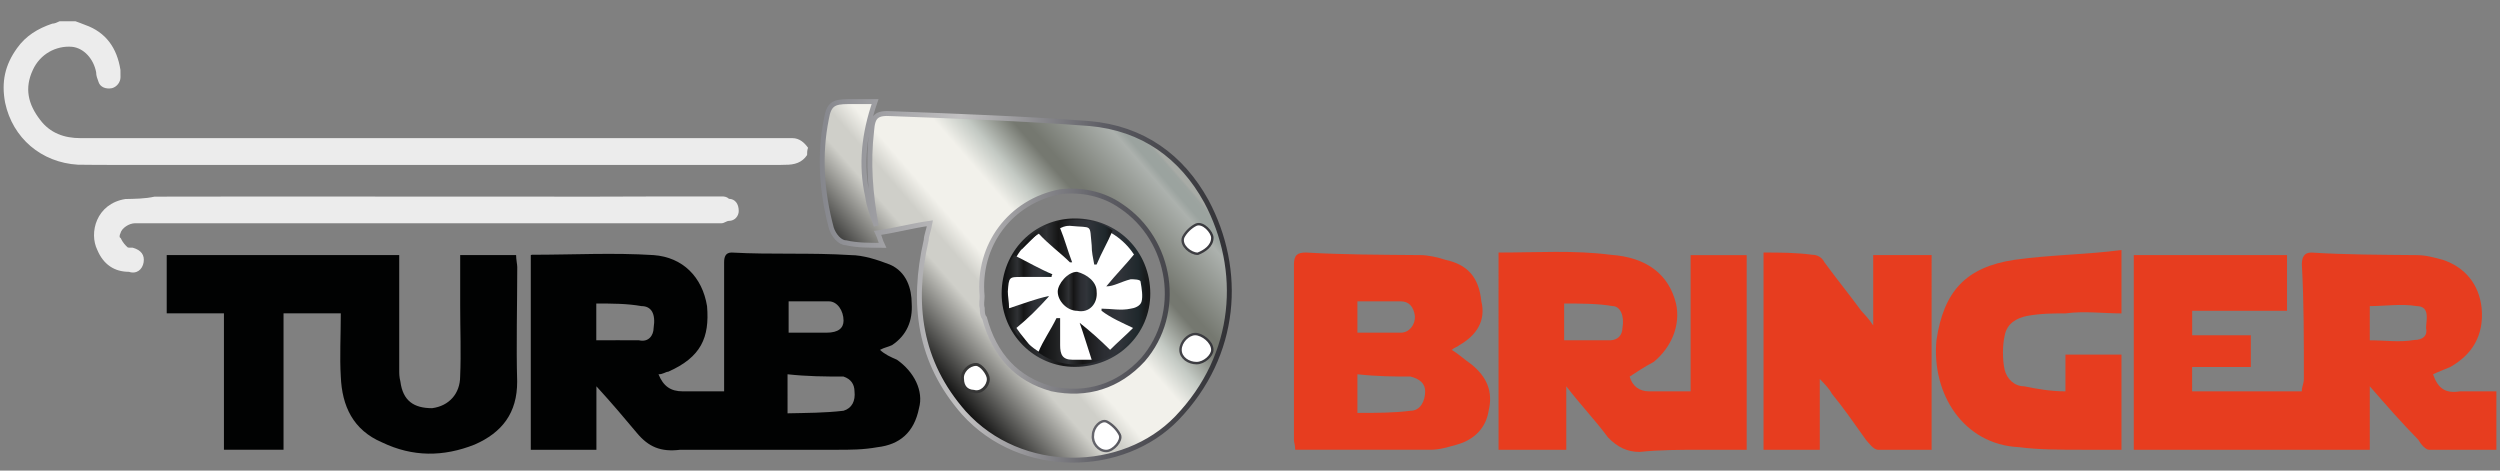 <?xml version="1.0" encoding="utf-8"?>
<!-- Generator: Adobe Illustrator 16.0.0, SVG Export Plug-In . SVG Version: 6.00 Build 0)  -->
<!DOCTYPE svg PUBLIC "-//W3C//DTD SVG 1.1//EN" "http://www.w3.org/Graphics/SVG/1.1/DTD/svg11.dtd">
<svg version="1.1" id="Warstwa_1" xmlns="http://www.w3.org/2000/svg" xmlns:xlink="http://www.w3.org/1999/xlink" x="0px" y="0px"
	 width="340px" height="64px" viewBox="0 0 340 64" enable-background="new 0 0 340 64" xml:space="preserve">
<rect x="0" y="0" width="340" height="64" fill="#808080" stroke="none"/>
<linearGradient id="SVGID_1_" gradientUnits="userSpaceOnUse" x1="136.222" y1="39.802" x2="156.439" y2="39.802">
	<stop  offset="0" style="stop-color:#0E0F10"/>
	<stop  offset="0.149" style="stop-color:#1E1F20"/>
	<stop  offset="0.276" style="stop-color:#2F3134"/>
	<stop  offset="0.406" style="stop-color:#151515"/>
	<stop  offset="0.592" style="stop-color:#2B2D32"/>
	<stop  offset="0.741" style="stop-color:#31343A"/>
	<stop  offset="0.917" style="stop-color:#1F282C"/>
	<stop  offset="1" style="stop-color:#151515"/>
</linearGradient>
<path fill-rule="evenodd" clip-rule="evenodd" fill="#FFFFFF" stroke="url(#SVGID_1_)" stroke-width="0.668" stroke-miterlimit="10" d="
	M156.105,39.94c0,5.305-4.317,9.622-9.926,9.622c-5.32,0-9.623-4.317-9.623-9.622c0-5.595,4.303-9.899,9.623-9.899
	C151.788,30.041,156.105,34.346,156.105,39.94z"/>
<linearGradient id="SVGID_2_" gradientUnits="userSpaceOnUse" x1="123.31" y1="47.202" x2="156.745" y2="18.137">
	<stop  offset="0" style="stop-color:#090A0B"/>
	<stop  offset="0" style="stop-color:#0B0B0B"/>
	<stop  offset="0.235" style="stop-color:#CFCFC9"/>
	<stop  offset="0.299" style="stop-color:#CFCFC9"/>
	<stop  offset="0.363" style="stop-color:#F2F1EB"/>
	<stop  offset="0.52" style="stop-color:#F2F1EB"/>
	<stop  offset="0.598" style="stop-color:#C3C9C3"/>
	<stop  offset="0.701" style="stop-color:#757870"/>
	<stop  offset="0.73" style="stop-color:#757870"/>
	<stop  offset="0.912" style="stop-color:#ACB1AD"/>
	<stop  offset="0.936" style="stop-color:#9BA39F"/>
	<stop  offset="0.953" style="stop-color:#9BA39F"/>
	<stop  offset="0.956" style="stop-color:#9BA39F"/>
	<stop  offset="0.969" style="stop-color:#9DA4A0"/>
	<stop  offset="0.974" style="stop-color:#A4A8A4"/>
	<stop  offset="0.976" style="stop-color:#A8ABA6"/>
	<stop  offset="1" style="stop-color:#A8ABA6"/>
</linearGradient>
<linearGradient id="SVGID_3_" gradientUnits="userSpaceOnUse" x1="111.482" y1="38.202" x2="167.523" y2="38.202">
	<stop  offset="0" style="stop-color:#85868C"/>
	<stop  offset="0.343" style="stop-color:#C2C1C2"/>
	<stop  offset="0.691" style="stop-color:#5D5D64"/>
	<stop  offset="1" style="stop-color:#303034"/>
</linearGradient>
<path fill-rule="evenodd" clip-rule="evenodd" fill="url(#SVGID_2_)" stroke="url(#SVGID_3_)" stroke-width="0.668" stroke-miterlimit="10" d="
	M126.469,30.362c-2.478,0.349-4.794,0.992-7.112,1.311c0.324,0.67,0.334,1.021,0.661,1.691c-1.815,0-3.483,0-4.977-0.351
	c-0.814,0-1.653-0.989-1.974-1.981c-1.326-4.958-1.675-9.933-0.671-14.901c0.337-1.97,0.992-2.311,2.974-2.311
	c1.011-0.004,2.313,0,3.641,0c-1.495,4.295-1.984,8.609-1.013,12.896c0.175,1.342,0.688,2.653,1.168,3.994
	c-0.801-4.315-1.137-8.606-0.624-12.917c0.145-1.983,0.645-2.481,2.778-2.333c8.949,0.35,17.899,0.67,26.852,1.343
	c7.262,0.642,12.543,4.488,15.896,10.583c4.956,9.285,4.283,20.834-3.996,29.467c-7.293,7.581-21.194,7.932-28.979-0.699
	c-6.11-6.941-7.116-14.874-5.13-23.49C125.981,32.024,126.299,31.354,126.469,30.362z M133.57,40.29
	c0,0.641-0.142,0.991,0.016,1.632c0.004,0.35,0.004,1.019,0.313,1.341c1.333,4.959,4.305,8.282,9.142,9.623
	c4.783,0.991,9.072-0.35,12.396-3.964c5.454-6.3,3.966-16.257-2.972-20.887c-2.335-1.639-5.308-2.309-8.282-1.96
	C137.414,27.388,132.923,33.335,133.57,40.29z M162.549,45.596c-0.843,0-1.833,0.99-1.833,1.985c0,0.99,1.016,1.636,2.01,1.636
	c0.962,0,1.983-0.953,1.983-1.636C164.709,46.586,163.396,45.596,162.549,45.596z M148.814,59.186
	c-0.148,0.968,0.67,1.983,1.638,1.983c0.866,0,2.007-1.341,1.684-1.983c-0.345-0.698-1.014-1.341-1.667-1.69
	C149.806,57.185,148.814,58.19,148.814,59.186z M162.872,34.346c0.848-0.341,1.838-0.981,1.838-2.002
	c0-0.67-1.165-1.981-1.983-1.632c-0.671,0.321-1.343,0.992-1.662,1.632C160.716,33.335,162.055,34.346,162.872,34.346z"/>
<path fill-rule="evenodd" clip-rule="evenodd" fill="#010202" d="M89.556,50.903c0.663,1.633,1.659,2.32,3.3,2.32
	c1.673,0,3.638,0,5.624,0c0-0.688,0-1.036,0-1.679c0-5.265,0-10.563,0-15.865c0-0.695,0.171-1.334,1.016-1.334
	c5.432,0.301,10.758,0,16.199,0.348c1.671,0,3.653,0.639,5.314,1.283c2.313,0.991,2.979,3.322,2.982,5.305
	c0.146,2.331-0.661,4.314-2.67,5.655c-0.641,0.295-0.983,0.295-1.64,0.645c0.669,0.641,1.497,0.99,2.299,1.341
	c2.342,1.633,3.659,4.255,3.004,6.593c-0.663,3.321-2.646,4.954-5.637,5.303c-1.972,0.352-3.651,0.352-5.609,0.352
	c-6.63,0-13.257,0-19.88,0c-0.353,0-0.993,0-1.353,0c-2.614,0.317-4.293-0.352-5.928-2.333c-1.655-1.981-3.333-3.967-5.465-6.3
	c0,2.979,0,5.659,0,8.633c-2.999,0-5.818,0-8.924,0c0-8.971,0-17.557,0-26.476c0.13-0.034,0.148-0.047,0.152-0.047
	c5.618,0,11.09-0.301,16.552,0.047c3.97,0.291,6.62,2.974,7.266,6.938c0.362,4.272-0.804,6.94-5.283,8.924
	C90.537,50.555,90.199,50.903,89.556,50.903z M107.107,56.212c2.645-0.057,5.122-0.057,7.613-0.35
	c1.156-0.348,1.636-1.345,1.494-2.639c-0.012-0.979-0.501-1.679-1.497-2.01c-2.501,0-4.97-0.019-7.611-0.311
	C107.107,52.886,107.107,54.228,107.107,56.212z M81.095,46.28c1.994,0,3.828-0.023,5.811,0c1.318,0.306,1.978-0.685,1.987-1.676
	c0.313-1.982-0.332-2.974-1.656-2.974c-1.988-0.35-3.981-0.35-6.142-0.35C81.095,42.972,81.095,44.604,81.095,46.28z
	 M107.253,40.982c0,1.64,0,2.922,0,4.263c1.83,0,3.49,0,5.143,0c1.65,0,2.318-0.641,2.327-1.633c0-1.341-0.832-2.63-2.006-2.63
	C110.89,40.982,109.087,40.982,107.253,40.982z"/>
<path fill-rule="evenodd" clip-rule="evenodd" fill="#E73D1F" d="M298.126,53.224c4.99,0,9.947,0,14.918,0
	c0.004-0.688,0.279-1.036,0.279-1.679c0.008-5.309,0.008-10.563-0.271-15.568c0-0.992,0.307-1.631,1.285-1.631
	c4.666,0.301,9.6,0.301,14.264,0.348c1.299,0,2.316,0.291,3.615,0.639c3.01,0.993,4.955,3.326,5.289,6.59
	c0.33,3.674-1.268,6.3-4.277,7.99c-0.678,0.308-1.633,0.643-2.334,0.991c0.68,1.982,1.73,2.625,3.658,2.32c0.68,0,1.627,0,2.307,0
	c0.977,0,1.672,0,2.648,0c0,2.639,0,5.264,0,7.945c-2.982,0-5.975,0-9.156,0c-0.432,0-1.096-0.7-1.443-1.341
	c-2.287-2.333-4.287-4.611-6.617-7.292c0,2.979,0,5.659,0,8.633c-10.895,0-21.496,0-32.098,0c0-8.924,0-17.557,0-26.476
	c6.939,0,13.881,0,20.842,0c0,2.624,0,4.955,0,7.578c-4.301,0-8.594,0-12.9,0c0,1.341,0,2.333,0,3.324c2.66,0,5.295,0,7.977,0
	c0,1.341,0,2.976,0,4.316c-2.666,0-5.316,0-7.984,0C298.126,51.195,298.126,51.896,298.126,53.224z M322.29,46.28
	c2.041,0,4.016,0.306,6.02-0.039c1.244,0,1.877-0.646,1.633-1.637c0-0.992,0.625-2.974-1.287-2.974c-2.035-0.35-4.299,0-6.365,0
	C322.29,42.972,322.29,44.604,322.29,46.28z"/>
<path fill-rule="evenodd" clip-rule="evenodd" fill="#010202" d="M54.294,34.693c0,2.974-0.001,5.945,0,8.569
	c0,2.333-0.001,4.668,0,6.941c0,0.699,0,1.01,0.16,1.691c0.34,2.622,1.832,3.619,4.312,3.619c2.31-0.298,3.805-1.986,3.814-4.301
	c0.142-3.283,0.006-6.259,0.006-9.583c0-2.332,0-4.663,0-6.938c2.612,0,5.093,0,7.604,0c0.008,0.639,0.157,1.283,0.157,1.632
	c-0.004,5.306-0.149,10.611-0.012,15.57c0.016,4.26-2.044,6.94-5.792,8.573c-4.271,1.69-8.426,1.69-12.567-0.292
	c-3.97-1.689-5.464-4.96-5.627-8.963c-0.162-2.643,0-5.618,0-8.592c-2.655,0-5.134,0-7.787,0c0,6.3,0,12.247,0,18.547
	c-2.803,0-5.455,0-8.105,0c0-6.3,0-12.247,0-18.547c-2.653,0-5.133,0-7.783,0c0-2.682,0-5.305,0-7.929
	C33.107,34.693,43.537,34.693,54.294,34.693z"/>
<path fill-rule="evenodd" clip-rule="evenodd" fill="#E73D1F" d="M203.8,34.346c5.25,0,10.26-0.341,15.219,0.301
	c4.955,0.338,7.932,2.671,8.92,6.635c0.648,2.974-0.633,5.95-3.025,7.933c-1.285,0.683-2.279,1.341-3.277,2
	c0.357,1.322,1.348,2.01,2.637,2.01c1.688,0,3.666,0,5.648,0c0-6.287,0-12.241,0-18.53c2.627,0,4.963,0,7.625,0
	c0,8.919,0,17.505,0,26.476c-2.018,0-4.295,0-6.285,0c-2.674,0-5.596,0-8.277,0.291c-1.668,0.003-3.023-0.643-4.307-1.983
	c-1.676-2.273-3.635-4.316-5.666-6.94c0,2.979,0,5.654,0,8.633c-3.266,0-5.984,0-9.211,0C203.8,52.188,203.8,43.612,203.8,34.346z
	 M212.724,46.28c2.318,0,4.301,0.008,6.295,0c0.996-0.039,1.613-0.685,1.637-1.676c0.291-1.633-0.291-2.974-1.342-2.974
	c-1.986-0.35-4.271-0.35-6.59-0.35C212.724,42.972,212.724,44.604,212.724,46.28z"/>
<path fill-rule="evenodd" clip-rule="evenodd" fill="#E73D1F" d="M197.442,47.581c1.037,0.641,1.748,1.341,2.682,1.981
	c2.039,1.651,2.973,3.661,2.33,6.3c-0.35,2.333-1.982,3.966-4.316,4.606c-1.283,0.349-2.332,0.7-3.619,0.7
	c-5.941,0-11.717,0-17.547,0c-0.354,0-0.529,0-0.824,0c0-0.642-0.172-0.992-0.172-1.341c0-7.933,0-15.912,0-23.852
	c0-1.283,0.467-1.631,1.633-1.631c5.193,0.301,10.264,0.301,15.574,0.348c0.99,0,2.332,0.291,3.381,0.639
	c2.977,0.645,4.551,2.296,4.9,5.65c0.641,2.63-0.641,4.613-2.984,5.954C198.138,47.231,197.823,47.231,197.442,47.581z
	 M184.608,56.155c2.623,0,4.955,0,7.232-0.293c1.342,0,1.982-1.345,1.982-2.639c0-1.036-0.699-1.679-1.982-2.01
	c-2.277,0-4.609-0.019-7.232-0.311C184.608,52.886,184.608,54.228,184.608,56.155z M184.608,40.982c0,1.64,0,2.922,0,4.263
	c2.041,0,3.969,0,5.893,0c1.107,0,1.98-0.99,1.924-2.273c-0.176-1.341-0.879-1.989-1.924-1.989
	C188.577,40.982,186.649,40.982,184.608,40.982z"/>
<path fill-rule="evenodd" clip-rule="evenodd" fill="#E73D1F" d="M262.698,61.169c-2.32,0-4.936,0-7.271,0
	c-0.652,0-1.316-0.992-1.65-1.341c-1.664-2.333-3.025-4.313-4.656-6.3c-0.324-0.643-0.945-1.283-1.629-1.983c0,3.324,0,6.3,0,9.624
	c-2.639,0-5.021,0-7.652,0c0-8.981,0-17.906,0-26.823c2.332,0,4.338,0,6.656,0.301c0.641,0,1.287,0.338,1.637,1.033
	c1.664,2.278,3.32,4.303,5,6.592c0.609,0.685,0.955,0.991,1.623,1.983c0-3.324,0-6.297,0-9.562c2.65,0,5.285,0,7.943,0
	C262.698,43.612,262.698,52.245,262.698,61.169z"/>
<path fill-rule="evenodd" clip-rule="evenodd" fill="#E73D1F" d="M288.522,34.005c0,3.313,0,5.644,0,8.617
	c-2.641,0-4.99-0.351-7.619,0c-1.648,0-3.324,0-5.254,0.35c-1.373,0.291-2.684,0.991-3.002,2.624
	c-0.322,1.341-0.322,3.326-0.02,4.667c0.307,1.282,1.338,2.273,2.66,2.273c1.666,0.35,3.633,0.688,5.615,0.688
	c0-1.679,0-3.327,0-5.002c2.635,0,4.979,0,7.619,0c0,4.314,0,8.633,0,12.947c-1.682,0-3.613,0-5.287,0c-2.971,0-5.945,0-8.637-0.352
	c-7.59-0.349-11.924-7.289-11.24-14.537c0.98-6.632,3.973-9.955,10.631-10.948C278.905,34.646,283.569,34.646,288.522,34.005z"/>
<path fill-rule="evenodd" clip-rule="evenodd" fill="#FFFFFF" d="M162.549,45.596c0.848,0,2.161,0.99,2.161,1.985
	c0,0.683-1.021,1.636-1.983,1.636c-0.994,0-2.01-0.646-2.01-1.636C160.716,46.586,161.706,45.596,162.549,45.596z"/>
<path fill-rule="evenodd" clip-rule="evenodd" fill="#FFFFFF" d="M148.814,59.186c0-0.995,0.991-2.001,1.655-1.69
	c0.653,0.35,1.322,0.992,1.667,1.69c0.323,0.643-0.818,1.983-1.684,1.983C149.485,61.169,148.667,60.153,148.814,59.186z"/>
<path fill-rule="evenodd" clip-rule="evenodd" fill="#FFFFFF" d="M162.872,34.346c-0.816,0-2.155-1.011-1.807-2.002
	c0.318-0.641,0.991-1.311,1.662-1.632c0.818-0.349,1.983,0.962,1.983,1.632C164.709,33.364,163.719,34.005,162.872,34.346z"/>
<path fill-rule="evenodd" clip-rule="evenodd" fill="#FFFFFF" stroke="#363636" stroke-width="0.401" stroke-miterlimit="10" d="
	M132.748,49.563c0.68,0,1.671,1.287,1.664,1.982c0,0.991-1.001,1.983-1.978,1.679c-0.991-0.047-1.516-0.688-1.53-1.679
	C130.774,50.555,131.762,49.563,132.748,49.563z"/>
<linearGradient id="SVGID_4_" gradientUnits="userSpaceOnUse" x1="141.203" y1="41.962" x2="156.079" y2="41.962">
	<stop  offset="0" style="stop-color:#0E0F10"/>
	<stop  offset="0.149" style="stop-color:#1E1F20"/>
	<stop  offset="0.276" style="stop-color:#2F3134"/>
	<stop  offset="0.406" style="stop-color:#151515"/>
	<stop  offset="0.592" style="stop-color:#2B2D32"/>
	<stop  offset="0.741" style="stop-color:#31343A"/>
	<stop  offset="0.917" style="stop-color:#1F282C"/>
	<stop  offset="1" style="stop-color:#151515"/>
</linearGradient>
<path fill-rule="evenodd" clip-rule="evenodd" fill="url(#SVGID_4_)" d="M154.447,34.346c2.649,4.313,1.979,9.267-1.325,12.591
	c-3.313,2.976-8.273,3.618-11.919,0.994c0.673-1.65,1.66-2.976,2.48-4.668c0.174,0,0.174,0,0.495,0c0,1.342,0,2.641,0,3.674
	c0,1.285,0.321,1.985,1.662,1.985c0.816,0,1.661,0,2.629,0c-0.646-1.985-1.154-3.677-1.636-5.018
	c1.339,1.051,2.797,2.337,4.141,3.677c0.989-0.995,2.141-1.985,3.123-2.977c-1.461-0.7-2.973-1.342-4.286-2.333c0,0,0,0,0-0.292
	c1.313,0,2.65,0.292,3.963,0c0.499-0.058,1.341-0.349,1.487-0.997c0.175-0.692,0.03-1.684-0.146-2.674
	c0-0.327-0.991-0.327-1.345-0.327c-1.306,0.327-2.3,0.969-3.316,0.969C151.788,37.317,153.122,35.977,154.447,34.346z"/>
<linearGradient id="SVGID_5_" gradientUnits="userSpaceOnUse" x1="138.871" y1="32.938" x2="151.319" y2="32.938">
	<stop  offset="0" style="stop-color:#0E0F10"/>
	<stop  offset="0.149" style="stop-color:#1E1F20"/>
	<stop  offset="0.276" style="stop-color:#2F3134"/>
	<stop  offset="0.406" style="stop-color:#151515"/>
	<stop  offset="0.592" style="stop-color:#2B2D32"/>
	<stop  offset="0.741" style="stop-color:#31343A"/>
	<stop  offset="0.917" style="stop-color:#1F282C"/>
	<stop  offset="1" style="stop-color:#151515"/>
</linearGradient>
<path fill-rule="evenodd" clip-rule="evenodd" fill="url(#SVGID_5_)" d="M138.871,33.999c1.813-4.278,8.952-5.292,12.448-2.645
	c-0.697,1.66-1.509,2.992-2.182,4.623c-0.177,0-0.322,0-0.322,0c-0.175-0.992-0.346-1.631-0.346-2.612
	c-0.313-3.002,0.198-2.332-2.956-2.653c-0.342,0-0.664,0-1.335,0.321c0.667,1.632,0.993,2.972,1.636,4.647c-0.294,0-0.294,0-0.301,0
	c-1.335-1.334-2.822-2.345-4.309-3.977"/>
<linearGradient id="SVGID_6_" gradientUnits="userSpaceOnUse" x1="136.534" y1="40.963" x2="143.16" y2="40.963">
	<stop  offset="0" style="stop-color:#0E0F10"/>
	<stop  offset="0.149" style="stop-color:#1E1F20"/>
	<stop  offset="0.276" style="stop-color:#2F3134"/>
	<stop  offset="0.406" style="stop-color:#151515"/>
	<stop  offset="0.592" style="stop-color:#2B2D32"/>
	<stop  offset="0.741" style="stop-color:#31343A"/>
	<stop  offset="0.917" style="stop-color:#1F282C"/>
	<stop  offset="1" style="stop-color:#151515"/>
</linearGradient>
<path fill-rule="evenodd" clip-rule="evenodd" fill="url(#SVGID_6_)" d="M137.892,34.693c1.971,0.986,3.63,1.952,5.268,2.624
	c-0.147,0-0.147,0.311-0.15,0.35c-1.475,0-2.796,0-4.125,0c-1.65,0-1.678,0-1.819,1.978c-0.002,0.646,0.159,1.338,0.172,2.277
	c1.982-0.641,3.63-1.283,5.278-1.632c0,0,0.027,0,0.157,0c-1.47,1.632-2.81,2.973-4.444,4.314c0.655,0.991,1.313,1.632,1.983,2.627
	C136.393,44.947,135.422,38.658,137.892,34.693z"/>
<linearGradient id="SVGID_7_" gradientUnits="userSpaceOnUse" x1="143.853" y1="39.648" x2="149.159" y2="39.648">
	<stop  offset="0" style="stop-color:#0E0F10"/>
	<stop  offset="0.149" style="stop-color:#1E1F20"/>
	<stop  offset="0.276" style="stop-color:#2F3134"/>
	<stop  offset="0.406" style="stop-color:#151515"/>
	<stop  offset="0.592" style="stop-color:#2B2D32"/>
	<stop  offset="0.741" style="stop-color:#31343A"/>
	<stop  offset="0.917" style="stop-color:#1F282C"/>
	<stop  offset="1" style="stop-color:#151515"/>
</linearGradient>
<path fill-rule="evenodd" clip-rule="evenodd" fill="url(#SVGID_7_)" d="M146.486,42.271c-1.316,0-2.638-1.289-2.633-2.623
	c0-0.99,1.317-2.681,2.633-2.681c1.336,0.35,2.656,1.341,2.656,2.681C149.31,41.281,148.144,42.622,146.486,42.271z"/>
<path fill-rule="evenodd" clip-rule="evenodd" fill="#ECECEC" d="M10.261,2.891c0.495,0.154,0.829,0.325,1.325,0.5
	c2.819,0.991,4.334,3.146,4.795,6.121c0.004,0.325,0.006,0.653,0.006,0.993c0,0.67-0.496,1.312-1.157,1.487
	c-0.836,0.169-1.618-0.162-1.822-0.83c-0.17-0.486-0.331-0.832-0.332-1.33c-0.336-1.809-1.654-3.295-3.282-3.469
	C7.606,6.19,5.453,7.354,4.466,9.511c-1.155,2.48-0.661,4.65,0.999,6.796c1.356,1.809,3.304,2.479,5.457,2.479
	c10.437,0,70.362,0,80.951,0c5.292,0,10.592,0,15.887,0c0.988,0,1.658,0.646,2.135,1.311c-0.13,0.338-0.126,0.67-0.13,0.992
	c-0.681,1.016-1.679,1.34-2.996,1.323c-0.183,0.017-0.342,0.017-0.657,0.017c-13.578,0-76.645,0-90.224,0
	c-1.816,0-3.475,0-5.292-0.028c-4.972-0.296-8.876-3.617-9.898-8.429c-0.531-2.812-0.034-5.132,1.632-7.437
	C3.514,4.877,5.13,3.882,7.112,3.215c0.329,0,0.665-0.171,0.995-0.325C8.778,2.891,9.594,2.893,10.261,2.891z"/>
<path fill-rule="evenodd" clip-rule="evenodd" fill="#ECECEC" d="M83.097,30.362c-5.129,0-59.599,0-64.725,0
	c-0.832,0-1.817,0.67-1.986,1.341c-0.162,0.321-0.162,0.641,0.002,0.641c0.322,0.67,0.663,1.021,0.993,1.313
	c0.155,0.027,0.186,0.027,0.326,0.027c0.166,0,0.198,0,0.334,0c1.16,0.32,1.653,1.009,1.49,1.995
	c-0.162,0.993-0.974,1.638-1.991,1.288c-1.979,0-3.471-0.991-4.301-2.963c-1.159-2.332-0.163-6.294,3.807-6.937
	c1.325-0.031,2.652-0.031,3.972-0.323c3.478-0.028,56.29,0,59.888,0c5.671-0.028,11.475-0.028,17.256-0.028
	c0.328,0,0.657,0.028,0.979,0.32c0.832,0.031,1.327,0.673,1.326,1.664c0,0.67-0.525,1.34-1.327,1.34
	c-0.324,0-0.661,0.321-0.989,0.321C93.18,30.362,88.069,30.362,83.097,30.362L83.097,30.362z"/>
</svg>
